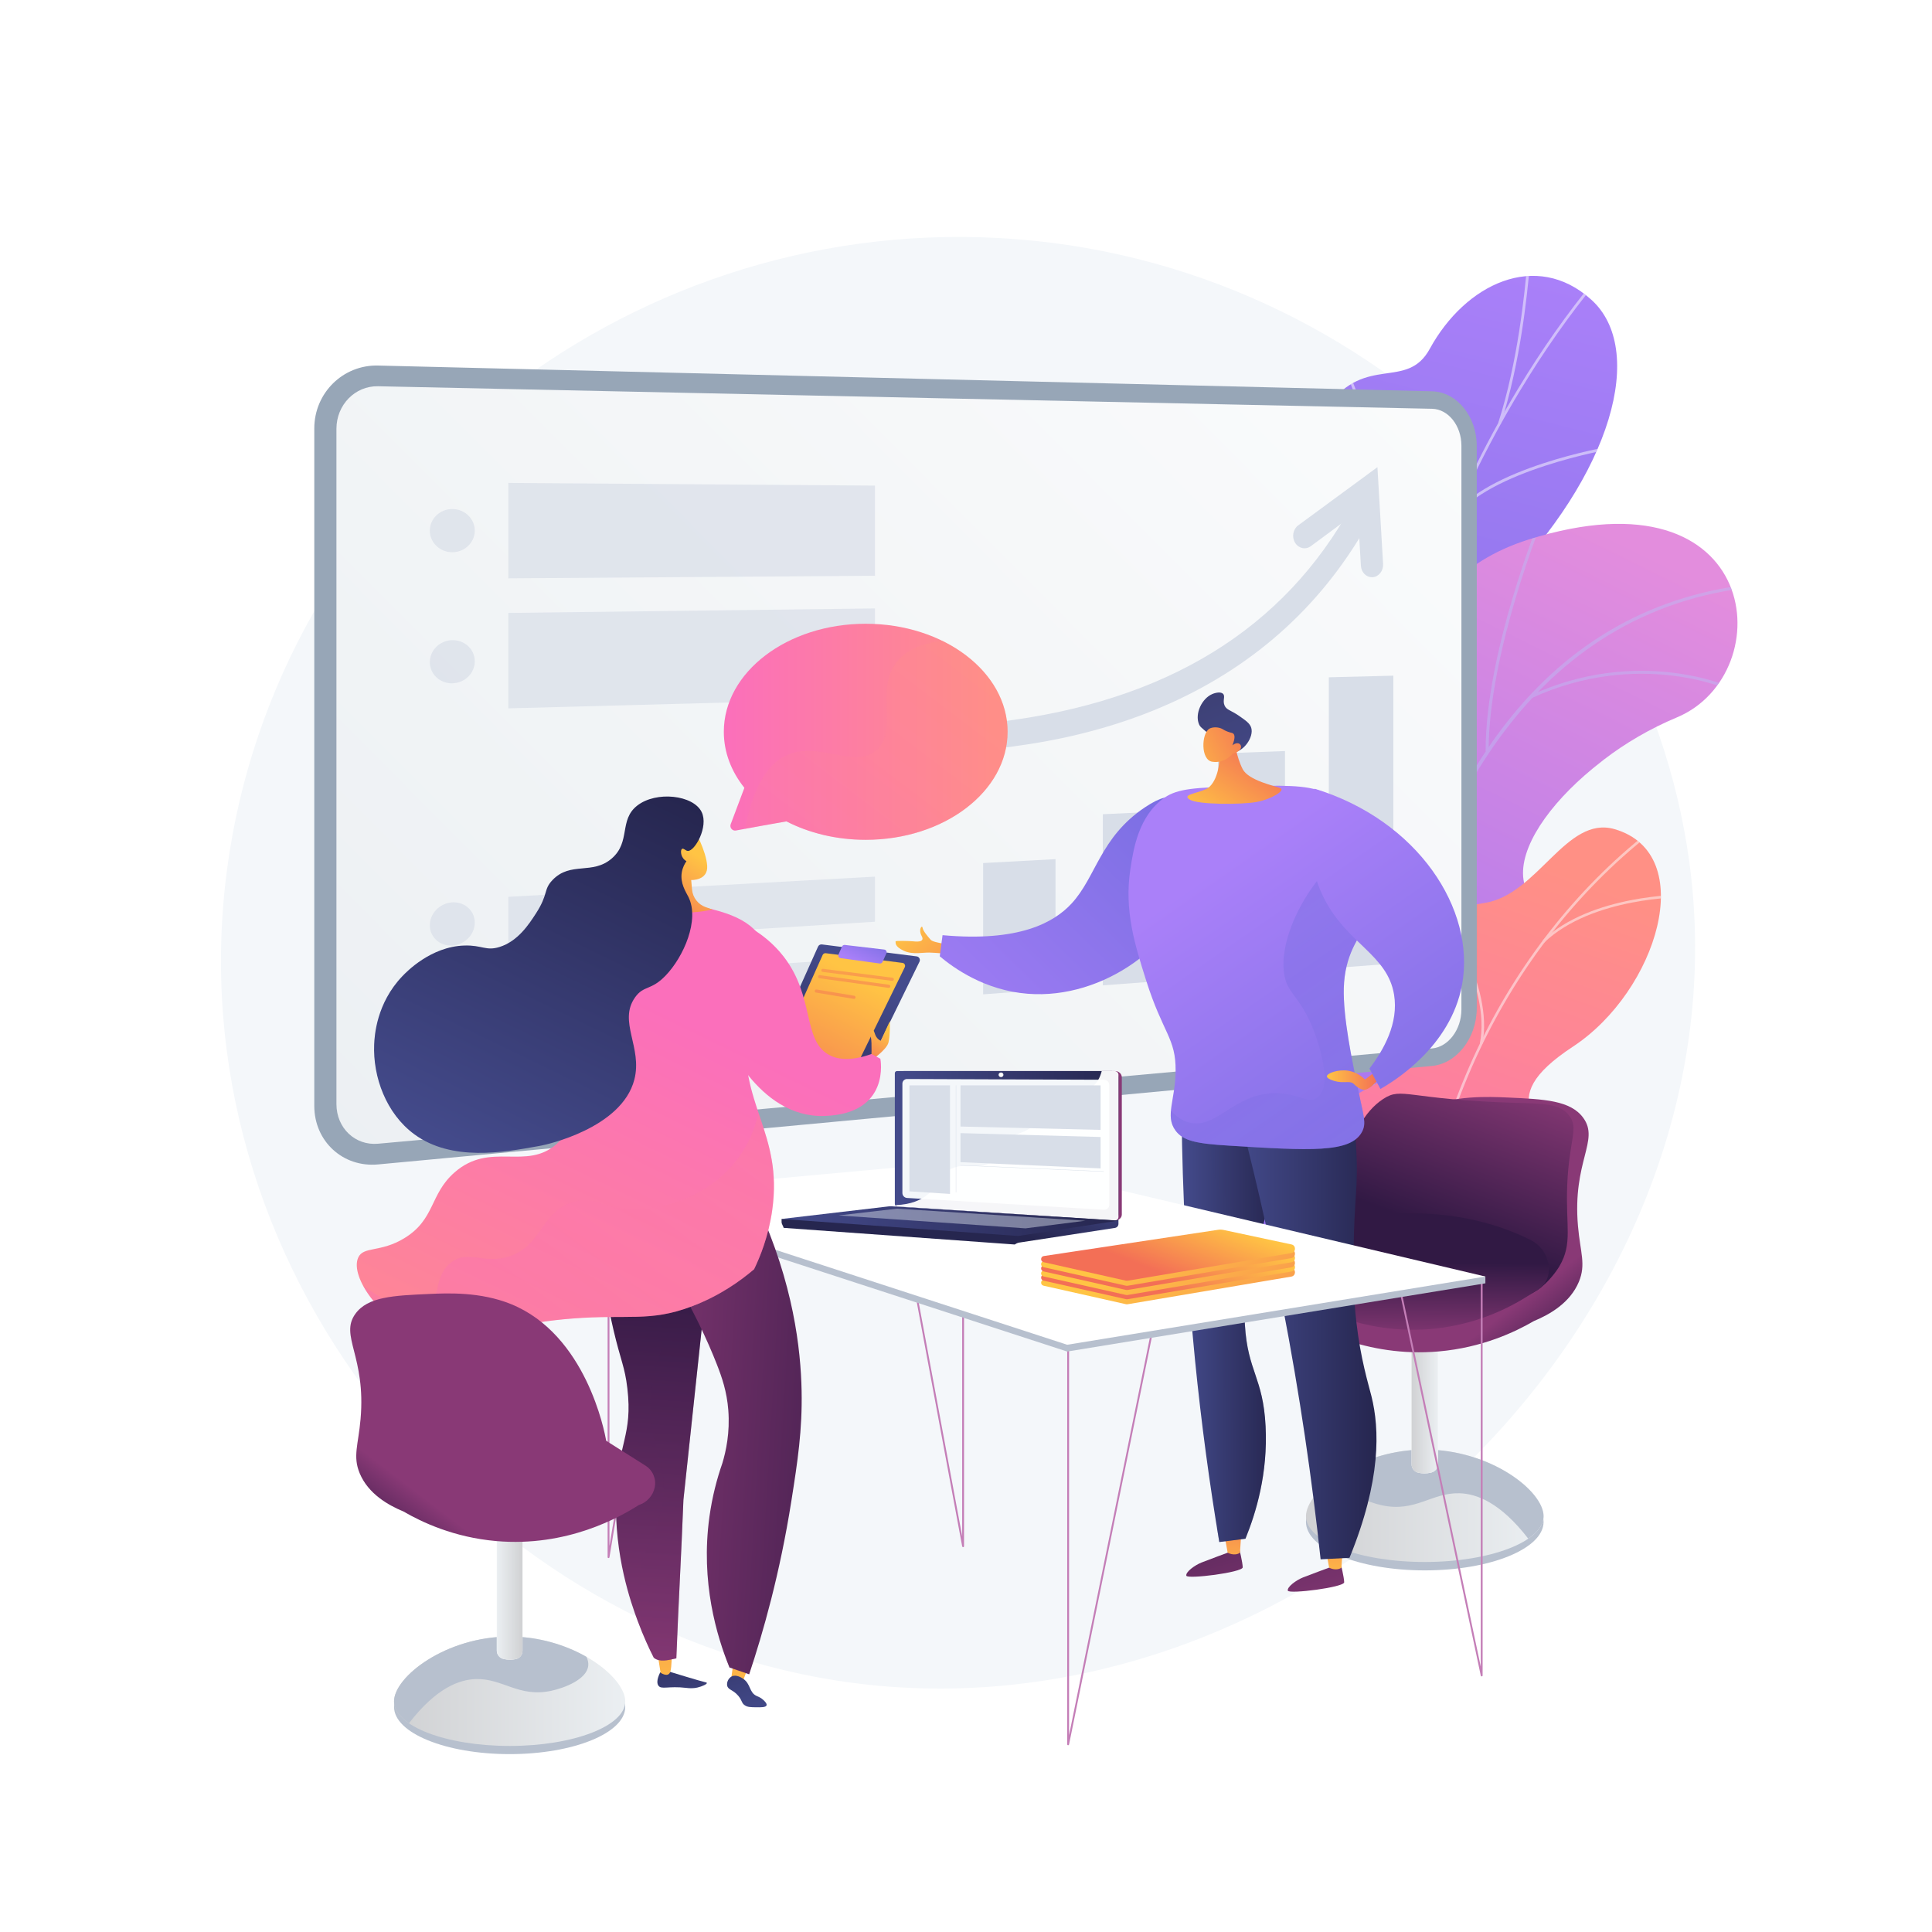 <?xml version="1.0" encoding="UTF-8"?>
<svg xmlns="http://www.w3.org/2000/svg" xmlns:xlink="http://www.w3.org/1999/xlink" version="1.1" x="0px" y="0px" viewBox="0 0 3710 3710" style="enable-background:new 0 0 3710 3710;" xml:space="preserve">
<g id="Background">
	<g>
		<g>
			<rect style="fill:#FFFFFF;" width="3710" height="3710"></rect>
		</g>
	</g>
</g>
<g id="Illustration">
	<g>
		<path style="fill:#F4F7FA;" d="M1883.773,455.639C1159.107,433.964,531.394,966.556,436.557,1665.383    c-103.69,764.073,467.008,1451.554,1169.227,1561.664c873.443,136.96,1720.633-655.364,1644.564-1514.918    C3193.038,1064.532,2620.41,477.671,1883.773,455.639z"></path>
		<g>
			<g>
				
					<linearGradient id="SVGID_1_" gradientUnits="userSpaceOnUse" x1="3783.237" y1="511.797" x2="4571.161" y2="2582.133" gradientTransform="matrix(-0.993 0.117 0.117 0.993 6594.275 -454.112)">
					<stop offset="0" style="stop-color:#AA80F9"></stop>
					<stop offset="0.996" style="stop-color:#6165D7"></stop>
				</linearGradient>
				<path style="fill:url(#SVGID_1_);" d="M2723.012,2086.137c48.121,67.878,29.106,148.206,6.916,204.007      c-7.49,1.433-11.461,4.321-18.696,7.567c-65.302,29.294-98.94,26.766-167.526,44.667c-14.762,3.853-61.277,0.931-80.212-1.579      l-35.23-5.291c0,0-92.198-169.705-9.084-236.681c83.115-66.976,14.485-240.151-11.401-336.734      c-70.237-262.056,221.63-291.084,158.289-635.049c-16.847-91.484-79.565-260.317-15.934-347.446      c72.493-99.265,151.705-29.717,195.347-109.583c68.212-124.827,204.287-190.266,310.36-94.433      c104.69,94.583,42.871,332.884-179.109,556.308c-141.094,178.326-135.568,222.87-102.458,327.706      c23.192,73.432,131.117,255.93,43.584,352.985C2730.325,1909.636,2668.001,2008.54,2723.012,2086.137z"></path>
				<g>
					<defs>
						<path id="SVGID_00000056421960237062483810000009385639809323190686_" d="M2696.796,2359.139l-261.739-18.101        c0,0-98.991-175.236-15.876-242.212c83.114-66.976,14.485-240.151-11.401-336.734        c-70.237-262.056,221.63-291.084,158.289-635.049c-16.847-91.484-79.565-260.317-15.934-347.446        c72.493-99.265,151.705-29.717,195.347-109.583c68.211-124.827,204.287-190.266,310.36-94.433        c104.689,94.583,42.871,332.884-179.109,556.308c-141.094,178.326-135.569,222.87-102.458,327.706        c23.192,73.432,131.117,255.93,43.584,352.985s-149.857,195.96-94.846,273.557        C2806.717,2204.211,2696.796,2359.139,2696.796,2359.139z"></path>
					</defs>
					<clipPath id="SVGID_00000122680649327308182180000008057338544034553772_">
						<use xlink:href="#SVGID_00000056421960237062483810000009385639809323190686_" style="overflow:visible;"></use>
					</clipPath>
					<g style="opacity:0.5;clip-path:url(#SVGID_00000122680649327308182180000008057338544034553772_);">
						<path style="fill:#FCFDFE;" d="M2580.421,2338.475l-5.191,0.306c-1.829-30.938-3.29-62.161-4.345-92.802        c-7.794-226.875,5.871-446.266,40.621-652.085c29.446-174.396,74.405-341.509,133.628-496.696        c47.627-124.801,104.697-242.603,169.625-350.132c45.645-75.591,94.669-145.365,145.718-207.378        c8.894-10.809,18.595-21.365,27.977-31.574c12.5-13.601,25.425-27.666,36.54-42.438l4.155,3.129        c-11.267,14.975-24.279,29.135-36.863,42.83c-9.336,10.158-18.988,20.662-27.792,31.361        c-50.888,61.819-99.768,131.384-145.282,206.762c-64.768,107.263-121.699,224.785-169.218,349.298        c-59.101,154.868-103.97,321.648-133.359,495.707c-34.692,205.471-48.334,424.513-40.55,651.037        C2577.135,2276.398,2578.594,2307.577,2580.421,2338.475z"></path>
						<path style="fill:#FCFDFE;" d="M2685.753,1290.813l-5.033-1.313c56.456-215.997-93.392-568.006-94.913-571.535l4.778-2.059        C2592.112,719.453,2742.66,1073.087,2685.753,1290.813z"></path>
						<path style="fill:#FCFDFE;" d="M2580.794,1908.887l-5.151-0.72c21.192-151.281,267.561-310.634,270.047-312.227l2.806,4.382        C2846.03,1601.901,2601.654,1759.97,2580.794,1908.887z"></path>
						<path style="fill:#FCFDFE;" d="M2576.19,1995.762l-5.198,0.199c-3.849-99.642-62.335-233.471-164.686-376.829        c-5.147-7.209-5.147-7.209-5.198-8.195l5.196-0.264l-2.598,0.132l2.35-1.091c0.287,0.519,2.23,3.241,4.484,6.395        C2513.474,1760.286,2572.304,1895.114,2576.19,1995.762z"></path>
						<path style="fill:#FCFDFE;" d="M2577.883,2281.968l-5.036-1.294c27.344-106.372,175.633-173.805,177.126-174.474l2.126,4.747        C2750.626,2111.606,2604.602,2178.032,2577.883,2281.968z"></path>
						<path style="fill:#FCFDFE;" d="M2572.762,2340.303c-34.995-81.358-94.494-155.329-181.897-226.138l3.276-4.043        c88.073,71.355,148.063,145.977,183.399,228.127L2572.762,2340.303z"></path>
						<path style="fill:#FCFDFE;" d="M2882.01,813.712l-4.95-1.594c38.082-118.342,50.657-251.496,54.789-295.251        c1-10.592,1.365-14.319,1.717-15.595l5.013,1.386c-0.256,0.978-0.828,7.033-1.551,14.699        C2932.882,561.252,2920.266,694.829,2882.01,813.712z"></path>
						<path style="fill:#FCFDFE;" d="M2791.631,996.968l-4.262-2.982c66.808-95.538,296.523-135.401,306.27-137.052l0.867,5.129        C3092.142,862.465,2857.192,903.215,2791.631,996.968z"></path>
					</g>
				</g>
			</g>
			<g>
				<defs>
					<path id="SVGID_00000121245197920120829280000006521575720850937750_" d="M2494.399,2548.127l269.881,32.337       c0,0,67.594-130.684,13.307-235.131c-110.763-213.105,85.893-294.07,163.126-340.154       c116.473-69.499,188.432-180.927,38.347-251.175c-150.085-70.247,36.491-290.886,240.968-376.345       c200.095-83.627,165.083-483.279-284.821-341.563c-268.681,84.632-261.545,356.031-290.923,493.931       s-240.608,124.292-189.702,303.152c43.483,152.779,147.004,272.786,45.791,362.112       C2399.159,2284.618,2376.196,2395.617,2494.399,2548.127z"></path>
				</defs>
				<clipPath id="SVGID_00000160187834600060904700000008636220750124088738_">
					<use xlink:href="#SVGID_00000121245197920120829280000006521575720850937750_" style="overflow:visible;"></use>
				</clipPath>
				
					<linearGradient id="SVGID_00000054968193486079288320000007906427547767369132_" gradientUnits="userSpaceOnUse" x1="1083.472" y1="1769.468" x2="547.527" y2="3292.682" gradientTransform="matrix(0.993 0.12 -0.12 0.993 2294.766 -836.314)">
					<stop offset="0.004" style="stop-color:#E38DDD"></stop>
					<stop offset="1" style="stop-color:#9571F6"></stop>
				</linearGradient>
				
					<path style="clip-path:url(#SVGID_00000160187834600060904700000008636220750124088738_);fill:url(#SVGID_00000054968193486079288320000007906427547767369132_);" d="      M2494.399,2548.127l269.881,32.337c0,0,67.594-130.684,13.307-235.131c-110.763-213.105,85.893-294.07,163.126-340.154      c116.473-69.499,176.395-170.148,56.935-254.409c-135.163-95.337,17.903-287.652,222.38-373.11      c200.095-83.627,165.083-483.279-284.821-341.563c-268.681,84.632-261.545,356.031-290.923,493.931      s-240.608,124.292-189.702,303.152c43.483,152.779,147.004,272.786,45.791,362.112      C2399.159,2284.618,2376.196,2395.617,2494.399,2548.127z"></path>
				<g style="opacity:0.5;clip-path:url(#SVGID_00000160187834600060904700000008636220750124088738_);">
					<path style="fill:#BEB8F2;" d="M2608.166,2586.868l5.729-0.344c-0.215-3.505-20.487-354.53,65.628-708.5       c79.332-326.102,267.822-721.505,715.261-753.315l-0.411-5.655c-199.179,14.159-364.482,100.294-491.321,256.009       c-101.322,124.39-178.415,293.202-229.138,501.747C2587.626,2231.593,2607.952,2583.355,2608.166,2586.868z"></path>
					<path style="fill:#BEB8F2;" d="M2852.894,1442.394l5.741-0.02c-0.605-188.711,103.506-444.196,104.557-446.755l-5.317-2.135       C2956.82,996.055,2852.286,1252.576,2852.894,1442.394z"></path>
					<path style="fill:#BEB8F2;" d="M2940.285,1340.929c206.286-95.071,378.525-16.956,380.239-16.156l2.451-5.125       c-1.74-0.815-176.301-80.093-385.116,16.142L2940.285,1340.929z"></path>
					<path style="fill:#BEB8F2;" d="M2635.986,2112.468c96.282-257.741,469.614-279.049,473.269-278.957l0.522-5.641       c-3.578-0.427-382.038,22.605-479.175,282.635L2635.986,2112.468z"></path>
					<path style="fill:#BEB8F2;" d="M2648.032,1999.808l5.721-0.479c-14.954-174.687-187.647-314.345-189.391-315.736l-3.606,4.41       C2462.482,1689.38,2633.292,1827.559,2648.032,1999.808z"></path>
					<path style="fill:#BEB8F2;" d="M2611.936,2531.218c20.896-102.304,180.208-166.205,181.814-166.84l-2.126-5.264       c-6.677,2.629-163.801,65.66-185.313,170.984L2611.936,2531.218z"></path>
					<path style="fill:#BEB8F2;" d="M2606.004,2448.156l5.733-0.275c-4.042-82.424-116.552-187.185-153.523-221.609       c-5.225-4.865-9.734-9.065-10.389-9.969l-4.716,3.231c0.905,1.289,3.895,4.089,11.169,10.864       C2490.832,2264.435,2602.074,2368.016,2606.004,2448.156z"></path>
				</g>
			</g>
			<g>
				
					<linearGradient id="SVGID_00000124877570653087756670000015776921951571944599_" gradientUnits="userSpaceOnUse" x1="6781.012" y1="1250.084" x2="7294.913" y2="2096.097" gradientTransform="matrix(-0.979 0.204 0.204 0.979 9362.402 -942.349)">
					<stop offset="0" style="stop-color:#FF9085"></stop>
					<stop offset="1" style="stop-color:#FB6FBB"></stop>
				</linearGradient>
				<path style="fill:url(#SVGID_00000124877570653087756670000015776921951571944599_);" d="M2817.949,2485.556      c-0.782,0.559-1.567,1.116-2.354,1.672c-46.57,32.865-103.269,60.555-172.718,78.046c-13.778,2.455-27.556,4.909-41.333,7.364      c-18.381-30.036-30.487-61.894,8.466-83.388c60.493-33.381,37.383-147.496,10.92-183.899      c-32.754-45.057-106.867-151.536-14.159-204.612c77.178-44.186,136.011-56.924,118.673-164.873      c-17.338-107.949,26.459-187.142,124.592-201.784c103.27-15.407,157.367-169.056,250.619-141.814      c162.486,47.468,81.797,311.145-80.202,417.6c-162,106.455-46.782,148.159-23.076,234.436      c32.364,117.785-134.304,127.27-166.713,183.331C2819.686,2446.622,2816.68,2466.608,2817.949,2485.556z"></path>
				<g>
					<defs>
						<path id="SVGID_00000062913962173350870380000006115964976834611093_" d="M2836.893,2550.225l-222.24,46.379        c-19.511-28.758-48.154-83.345-4.643-107.355c60.492-33.381,37.383-147.495,10.919-183.899        c-32.754-45.056-106.867-151.535-14.159-204.612c77.178-44.186,136.011-56.924,118.673-164.873        c-17.338-107.948,26.459-187.142,124.592-201.783c103.27-15.408,157.367-169.056,250.619-141.814        c162.486,47.467,81.797,311.144-80.202,417.599c-161.999,106.455-46.782,148.159-23.076,234.436        c32.364,117.786-134.304,127.27-166.713,183.33C2805.257,2471.581,2822.435,2520.895,2836.893,2550.225z"></path>
					</defs>
					<clipPath id="SVGID_00000103253551795206016350000006462404894955837073_">
						<use xlink:href="#SVGID_00000062913962173350870380000006115964976834611093_" style="overflow:visible;"></use>
					</clipPath>
					<g style="opacity:0.5;clip-path:url(#SVGID_00000103253551795206016350000006462404894955837073_);">
						<path style="fill:#FCFDFE;" d="M2724.955,2537.104l-4.92,0.057c-4.084-359.643,166.397-719.507,444.914-939.156l3.046,3.863        C2890.651,1820.593,2720.888,2178.955,2724.955,2537.104z"></path>
						<path style="fill:#FCFDFE;" d="M2739.524,2340.835l-4.812,1.027c-29.484-138.239-170.811-220.753-172.235-221.57l2.449-4.267        C2566.369,2116.851,2709.575,2200.417,2739.524,2340.835z"></path>
						<path style="fill:#FCFDFE;" d="M2726.007,2470.925l-4.722-1.381c40.239-137.537,291.163-209.306,293.693-210.015l1.327,4.737        C3013.803,2264.967,2765.481,2336.003,2726.007,2470.925z"></path>
						<path style="fill:#FCFDFE;" d="M2846.536,2004.941l-4.824-0.971c22.491-111.434-77.556-254.186-78.569-255.615l4.011-2.847        C2768.18,1746.954,2869.443,1891.449,2846.536,2004.941z"></path>
						<path style="fill:#FCFDFE;" d="M2965.385,1809.874l-3.396-3.562c93.781-89.355,268.761-88.362,270.521-88.339l-0.057,4.92        C3230.716,1722.868,3057.703,1721.91,2965.385,1809.874z"></path>
					</g>
				</g>
			</g>
		</g>
		<g>
			<path style="fill:#97A6B7;" d="M726.004,2236.033c-67.254,6.284-122.483-44.109-122.483-112.392V822.791     c0-68.283,55.229-122.487,122.483-120.844l2023.962,49.451c47.51,1.161,85.86,48.211,85.86,104.892V1936.1     c0,56.681-38.35,106.378-85.86,110.817L726.004,2236.033z"></path>
			
				<linearGradient id="SVGID_00000147203963412094896910000003431017725539897000_" gradientUnits="userSpaceOnUse" x1="616.771" y1="2484.197" x2="3181.632" y2="-66.005">
				<stop offset="0.004" style="stop-color:#EBEFF2"></stop>
				<stop offset="1" style="stop-color:#FFFFFF"></stop>
			</linearGradient>
			<path style="fill:url(#SVGID_00000147203963412094896910000003431017725539897000_);" d="M2749.966,784.985L726.004,741.719     c-44.039-0.941-79.959,35.637-79.959,81.71v1296.64c0,46.073,35.92,80.173,79.959,76.193l2023.962-182.931     c31.212-2.821,56.385-36.282,56.385-74.754V855.848C2806.352,817.376,2781.179,785.652,2749.966,784.985z"></path>
			<g>
				<polygon style="fill:#D8DEE8;" points="2026.904,1898.995 1887.913,1909.425 1887.913,1657.3 2026.904,1649.826     "></polygon>
				<polygon style="fill:#D8DEE8;" points="2251.451,1882.144 2117.768,1892.176 2117.768,1563.533 2251.451,1557.281     "></polygon>
				<polygon style="fill:#D8DEE8;" points="2467.552,1865.927 2338.878,1875.583 2338.878,1447.039 2467.552,1442.219     "></polygon>
				<polygon style="fill:#D8DEE8;" points="2675.672,1850.309 2551.732,1859.61 2551.732,1300.594 2675.672,1297.485     "></polygon>
				<path style="fill:#D8DEE8;" d="M1887.902,1442.419c-3.151,0.112-6.354-0.417-9.442-1.663      c-12.403-5.01-18.228-19.711-12.99-32.816c5.987-14.974,20.45-17.328,28.205-18.588c5.863-0.953,13.819-1.914,23.873-3.126      c324.087-39.099,548.582-179.79,678.166-415.595c6.161-11.212,19.354-14.706,29.452-7.835      c10.081,6.869,13.279,21.495,7.155,32.687c-87.086,159.192-215.746,278.706-385.107,355.014      c-139.132,62.69-269.131,78.936-325.534,85.982c-9.383,1.171-19.054,2.382-23.547,3.216      C1894.955,1441.347,1891.462,1442.292,1887.902,1442.419z M1910.123,1426.502c0,0-0.001,0.004-0.003,0.007      C1910.122,1426.505,1910.122,1426.505,1910.123,1426.502z M1910.147,1426.445c-0.003,0.007-0.005,0.011-0.007,0.014      C1910.142,1426.455,1910.143,1426.452,1910.147,1426.445z M1910.169,1426.387c0,0-0.005,0.014-0.008,0.021      C1910.164,1426.401,1910.167,1426.394,1910.169,1426.387z M1910.193,1426.33c-0.004,0.01-0.007,0.018-0.01,0.028      C1910.186,1426.348,1910.189,1426.341,1910.193,1426.33z M1910.216,1426.272c-0.003,0.011-0.008,0.022-0.012,0.032      C1910.208,1426.294,1910.213,1426.283,1910.216,1426.272z M1910.241,1426.212c-0.005,0.014-0.01,0.025-0.015,0.04      C1910.231,1426.237,1910.236,1426.226,1910.241,1426.212z M1910.27,1426.14c-0.007,0.018-0.015,0.036-0.022,0.054      C1910.255,1426.176,1910.262,1426.158,1910.27,1426.14z"></path>
				<path style="fill:#D8DEE8;" d="M2634.645,1108.466c-11.168,0.089-20.582-9.502-21.319-22.089l-6.098-104.182l-89.971,66.562      c-10.013,7.394-23.591,4.484-30.319-6.538c-6.736-11.043-4.037-26.002,6.02-33.39l152.119-111.756l10.846,185.973      c0.761,13.061-8.125,24.414-19.873,25.359C2635.579,1108.442,2635.109,1108.463,2634.645,1108.466z"></path>
			</g>
			<g>
				<path style="opacity:0.68;fill:#D8DEE8;" d="M911.687,1018.987c0,22.813-19.221,41.367-43.01,41.442      c-23.878,0.075-43.299-18.482-43.299-41.449c0-22.967,19.421-41.521,43.299-41.442      C892.466,977.617,911.687,996.174,911.687,1018.987z"></path>
				<polygon style="opacity:0.68;fill:#D8DEE8;" points="1680.168,1105.597 976.159,1110.597 976.159,927.387 1680.168,932.492           "></polygon>
				<path style="opacity:0.68;fill:#D8DEE8;" d="M911.687,1269.893c0,22.813-19.221,41.743-43.01,42.283      c-23.878,0.542-43.299-17.635-43.299-40.602c0-22.967,19.421-41.901,43.299-42.289      C892.466,1228.899,911.687,1247.08,911.687,1269.893z"></path>
				<polygon style="opacity:0.68;fill:#D8DEE8;" points="1680.168,1341.473 976.159,1360.242 976.159,1177.032 1680.168,1168.368           "></polygon>
				<path style="opacity:0.68;fill:#D8DEE8;" d="M911.687,1771.704c0,22.813-19.221,42.495-43.01,43.966      c-23.878,1.476-43.299-15.942-43.299-38.908c0-22.967,19.421-42.66,43.299-43.983      C892.466,1731.462,911.687,1748.891,911.687,1771.704z"></path>
				<polygon style="opacity:0.68;fill:#D8DEE8;" points="1680.168,1769.949 976.159,1813.729 976.159,1722.124 1680.168,1683.397           "></polygon>
				<path style="opacity:0.68;fill:#D8DEE8;" d="M911.687,1936.65c0,22.813-19.221,42.742-43.01,44.519      c-23.878,1.783-43.299-15.385-43.299-38.352c0-22.967,19.421-42.91,43.299-44.539      C892.466,1896.655,911.687,1913.837,911.687,1936.65z"></path>
				<polygon style="opacity:0.68;fill:#D8DEE8;" points="1680.168,1925.015 976.159,1977.845 976.159,1886.241 1680.168,1838.462           "></polygon>
			</g>
		</g>
		<g>
			<g>
				<ellipse style="fill:#B7C0CE;" cx="2735.983" cy="2922.496" rx="228.126" ry="93.104"></ellipse>
				
					<linearGradient id="SVGID_00000153707400893487472760000014478173720474130065_" gradientUnits="userSpaceOnUse" x1="2507.857" y1="2891.542" x2="2964.109" y2="2891.542">
					<stop offset="0" style="stop-color:#D0D1D3"></stop>
					<stop offset="0.996" style="stop-color:#EBEFF2"></stop>
				</linearGradient>
				<path style="fill:url(#SVGID_00000153707400893487472760000014478173720474130065_);" d="M2964.109,2911.577      c0,48.539-102.135,87.888-228.125,87.888c-125.991,0-228.127-39.35-228.127-87.888c0-48.538,102.135-127.959,228.127-127.959      C2861.973,2783.618,2964.109,2863.04,2964.109,2911.577z"></path>
				<path style="fill:#B7C0CE;" d="M2964.109,2911.577c0-48.539-102.135-127.959-228.125-127.959      c-58.173,0-111.231,16.948-151.528,39.955c-2.82,5.909-4.135,11.784-3.6,17.363c2.616,27.309,47.157,44.099,72.724,49.636      c64.383,13.946,95.823-24.555,148.909-23.087c32.82,0.907,78.3,17.395,132.244,87.221      C2953.405,2941.963,2964.109,2927.256,2964.109,2911.577z"></path>
				<path style="fill:#FFFFFF;" d="M2748.478,2827.705c-9.115,2.269-17.619,2.179-25.62,0.146      c-7.257-1.843-12.239-8.557-12.239-16.046l0.001-257.232h50.727v256.928C2761.347,2819.221,2755.967,2825.842,2748.478,2827.705      z"></path>
				
					<linearGradient id="SVGID_00000178927338656654009640000001681003982577206668_" gradientUnits="userSpaceOnUse" x1="2710.619" y1="2691.983" x2="2761.347" y2="2691.983">
					<stop offset="0" style="stop-color:#D0D1D3"></stop>
					<stop offset="0.996" style="stop-color:#EBEFF2"></stop>
				</linearGradient>
				<path style="fill:url(#SVGID_00000178927338656654009640000001681003982577206668_);" d="M2748.478,2827.705      c-9.115,2.269-17.619,2.179-25.62,0.146c-7.257-1.843-12.239-8.557-12.239-16.046l0.001-257.232h50.727v256.928      C2761.347,2819.221,2755.967,2825.842,2748.478,2827.705z"></path>
				<g>
					
						<linearGradient id="SVGID_00000104675834904745902860000017968081562152307882_" gradientUnits="userSpaceOnUse" x1="2987.803" y1="2638.041" x2="2894.799" y2="2516.854">
						<stop offset="0" style="stop-color:#311944"></stop>
						<stop offset="1" style="stop-color:#893976"></stop>
					</linearGradient>
					<path style="fill:url(#SVGID_00000104675834904745902860000017968081562152307882_);" d="M2467.948,2446.315l77.494-48.989       c3.224-18.3,39.752-209.742,188.051-269.858c60.307-24.447,125.208-21.547,160.824-19.955       c71.1,3.176,121.816,5.44,146.208,39.356c31.323,43.549-21.211,83.043-10.333,207.614       c4.436,50.799,15.717,73.362,1.666,107.015c-16.832,40.313-55.865,62.658-86.215,75.236       c-36.279,21.067-99.446,51.088-182.876,58.399c-140.532,12.316-245.447-47.968-281.526-71.032       c-16.043-5.059-28.097-18.4-31.509-34.872C2446.274,2472.528,2453.531,2455.429,2467.948,2446.315z"></path>
					
						<linearGradient id="SVGID_00000034054228683986437060000010802712730229498263_" gradientUnits="userSpaceOnUse" x1="2775.776" y1="2367.335" x2="2895.279" y2="2050.559">
						<stop offset="0" style="stop-color:#311944"></stop>
						<stop offset="1" style="stop-color:#893976"></stop>
					</linearGradient>
					<path style="fill:url(#SVGID_00000034054228683986437060000010802712730229498263_);" d="M2909.942,2117.747       c52.587,1.557,85.265,0.946,103.338,24.426c18.972,24.646-0.202,45.651-3.756,133.4       c-3.241,79.996,10.864,111.628-14.987,155.961c0,0-13.137,22.527-33.877,39.449c-73.285,59.798-262.363,59.074-341.943-65.769       c-63.489-99.599-37.017-246.406,37.578-294.984C2692.842,2086.432,2701.23,2111.566,2909.942,2117.747z"></path>
					
						<linearGradient id="SVGID_00000128466908739751188470000002093698999739171204_" gradientUnits="userSpaceOnUse" x1="2708.943" y1="2423.84" x2="2707.12" y2="2578.864">
						<stop offset="0" style="stop-color:#311944"></stop>
						<stop offset="1" style="stop-color:#893976"></stop>
					</linearGradient>
					<path style="fill:url(#SVGID_00000128466908739751188470000002093698999739171204_);" d="M2462.312,2402.322l77.494-48.989       c0,0,207.57-68.243,399.625,27.976c21.504,10.777,34.887,33.025,34.887,57.08c0,18.456-11.085,35.107-28.115,42.229       c-33.503,22.873-98.912,60.639-189.074,70.524c-143.344,15.713-249.997-49.927-281.525-71.035       c-16.043-5.057-28.097-18.397-31.508-34.87C2440.637,2428.534,2447.894,2411.434,2462.312,2402.322z"></path>
				</g>
			</g>
			<g>
				
					<linearGradient id="SVGID_00000087401765195958262510000014835597181975842473_" gradientUnits="userSpaceOnUse" x1="2242.96" y1="2689.598" x2="2381.592" y2="3189.878">
					<stop offset="0" style="stop-color:#311944"></stop>
					<stop offset="1" style="stop-color:#893976"></stop>
				</linearGradient>
				<path style="fill:url(#SVGID_00000087401765195958262510000014835597181975842473_);" d="M2379.567,2973.197      c0,0,6.611,26.795,6.821,36.503c0.211,9.708-106.622,23.24-108.285,16.088c-1.663-7.152,16.222-20.169,29.133-25.292      c12.912-5.124,50.786-19.071,50.786-19.071L2379.567,2973.197z"></path>
				
					<linearGradient id="SVGID_00000061438092823393594950000005869803960667826832_" gradientUnits="userSpaceOnUse" x1="2366.343" y1="3043.3" x2="2368.352" y2="2874.531">
					<stop offset="0" style="stop-color:#FFC444"></stop>
					<stop offset="0.996" style="stop-color:#F36F56"></stop>
				</linearGradient>
				<path style="fill:url(#SVGID_00000061438092823393594950000005869803960667826832_);" d="M2351.371,2948.215l6.125,33.486      c0,0,13.116,7.233,23.581,0l2.547-37.187L2351.371,2948.215z"></path>
				
					<linearGradient id="SVGID_00000003066234484420145400000004653204398636967358_" gradientUnits="userSpaceOnUse" x1="2416.524" y1="2641.499" x2="2555.157" y2="3141.784">
					<stop offset="0" style="stop-color:#311944"></stop>
					<stop offset="1" style="stop-color:#893976"></stop>
				</linearGradient>
				<path style="fill:url(#SVGID_00000003066234484420145400000004653204398636967358_);" d="M2574.408,3001.88      c0,0,6.612,26.794,6.822,36.503c0.211,9.708-106.624,23.24-108.286,16.088c-1.663-7.152,16.222-20.169,29.133-25.293      c12.911-5.123,50.786-19.07,50.786-19.07L2574.408,3001.88z"></path>
				
					<linearGradient id="SVGID_00000030449106461703620620000014201721414043286207_" gradientUnits="userSpaceOnUse" x1="2561.498" y1="3045.625" x2="2563.507" y2="2876.852">
					<stop offset="0" style="stop-color:#FFC444"></stop>
					<stop offset="0.996" style="stop-color:#F36F56"></stop>
				</linearGradient>
				<path style="fill:url(#SVGID_00000030449106461703620620000014201721414043286207_);" d="M2546.212,2976.898l6.126,33.486      c0,0,13.115,7.234,23.581,0l2.546-37.187L2546.212,2976.898z"></path>
				
					<linearGradient id="SVGID_00000109723575728135489880000011998860495286277794_" gradientUnits="userSpaceOnUse" x1="2269.06" y1="2500.516" x2="2448.752" y2="2500.516">
					<stop offset="0" style="stop-color:#444B8C"></stop>
					<stop offset="0.996" style="stop-color:#26264F"></stop>
				</linearGradient>
				<path style="fill:url(#SVGID_00000109723575728135489880000011998860495286277794_);" d="M2300.203,2065.305      c-10.38,26.121-20.762,52.243-31.143,78.363c1.523,144.2,9.064,300.529,25.609,467.034      c12.309,123.879,28.359,240.878,46.723,350.438c16.743-2.116,33.486-4.238,50.23-6.354      c20.436-50.176,43.267-125.542,38.679-215.949c-4.784-94.303-34.309-104.509-39.719-194.735      c-7.01-116.943,39.453-152.017,54.282-294.547c5.671-54.508,6.766-125.196-8.037-209.664      C2391.286,2048.361,2345.745,2056.836,2300.203,2065.305z"></path>
				
					<linearGradient id="SVGID_00000111183356481661328750000007217916768072886956_" gradientUnits="userSpaceOnUse" x1="2269.061" y1="2500.516" x2="2448.752" y2="2500.516">
					<stop offset="0" style="stop-color:#444B8C"></stop>
					<stop offset="0.996" style="stop-color:#26264F"></stop>
				</linearGradient>
				<path style="opacity:0.3;fill:url(#SVGID_00000111183356481661328750000007217916768072886956_);" d="M2436.828,2039.891      c-24.595,4.573-49.19,9.148-73.786,13.727c-38.421,81.272-44.406,163.139-33.705,198.28      c15.139,49.721,45.759,63.583,48.22,114.524c2.434,50.404-26.142,65.815-40.185,126.579      c-9.719,42.07-3.264,79.518,10.048,152.697c26.811,147.406,66.335,189.974,40.183,241.103      c-7.432,14.527-21.499,32.247-50.64,47.25c1.468,9.053,2.927,18.137,4.429,27.089c16.743-2.113,33.486-4.238,50.23-6.351      c20.436-50.182,43.267-125.543,38.679-215.951c-4.784-94.304-34.309-104.511-39.719-194.736      c-7.01-116.943,39.453-152.014,54.282-294.545C2450.536,2195.049,2451.631,2124.36,2436.828,2039.891z"></path>
				
					<linearGradient id="SVGID_00000061438745095197252010000013518685779631169717_" gradientUnits="userSpaceOnUse" x1="2370.51" y1="2526.187" x2="2643.28" y2="2526.187">
					<stop offset="0" style="stop-color:#444B8C"></stop>
					<stop offset="0.996" style="stop-color:#26264F"></stop>
				</linearGradient>
				<path style="fill:url(#SVGID_00000061438745095197252010000013518685779631169717_);" d="M2370.51,2105.2      c33.433,125.007,64.864,259.145,92.438,401.864c33.293,172.322,56.761,335.414,73.019,487.281      c18.487-0.953,36.974-1.913,55.461-2.867c61.161-149.612,57.791-247.454,42.224-310.084      c-5.998-24.134-20.809-71.213-29.056-142.685c-5.748-49.822-5.608-88.1-5.289-134.126c0.697-100.914,9.539-123.64,4.918-200.417      c-4.334-72.054-6.957-108.478-29.195-128.08C2516.44,2024.446,2380.791,2099.39,2370.51,2105.2z"></path>
				
					<linearGradient id="SVGID_00000054240504226125199660000003283821902932348061_" gradientUnits="userSpaceOnUse" x1="1733.927" y1="1770.859" x2="1902.701" y2="1942.648">
					<stop offset="0" style="stop-color:#FFC444"></stop>
					<stop offset="0.996" style="stop-color:#F36F56"></stop>
				</linearGradient>
				<path style="fill:url(#SVGID_00000054240504226125199660000003283821902932348061_);" d="M1833.767,1814.786      c0,0-40.615-3.482-46.491-10.066c-5.876-6.584-14.801-17.13-15.682-23.166c-0.88-6.037-8.727,2.981-1.614,16.072      c7.114,13.092-13.069,10.319-16.218,10.002c-7.242-0.727-34.868-1.537-34.072,0.173c0.798,1.712-3.28,9.269,16.34,18.159      c17.175,7.782,37.622,2.717,48.787,3.252c11.165,0.535,11.165,0.535,11.165,0.535l29.612,2.258L1833.767,1814.786z"></path>
				
					<linearGradient id="SVGID_00000009550745203047251890000005784959456308983456_" gradientUnits="userSpaceOnUse" x1="2542.265" y1="1265.352" x2="1734.569" y2="2091.13">
					<stop offset="0.004" style="stop-color:#6165D7"></stop>
					<stop offset="1" style="stop-color:#AA80F9"></stop>
				</linearGradient>
				<path style="fill:url(#SVGID_00000009550745203047251890000005784959456308983456_);" d="M1809.959,1795.81      c-1.789,13.539-3.577,27.077-5.366,40.615c26.9,22.439,86.374,65.451,169.116,71.901      c145.867,11.379,290.522-96.576,317.453-217.998c13.336-60.135,2.442-144.505-34.93-158.072      c-10.374-3.768-25.958-3.232-58.088,18.353c-85.745,57.598-93.038,133.243-140.407,184.412      C2023.646,1771.847,1956.616,1809.154,1809.959,1795.81z"></path>
				
					<linearGradient id="SVGID_00000096031816224928358230000016365850013623031988_" gradientUnits="userSpaceOnUse" x1="2918.8" y1="2558.512" x2="2310.016" y2="1684.515">
					<stop offset="0.004" style="stop-color:#6165D7"></stop>
					<stop offset="1" style="stop-color:#AA80F9"></stop>
				</linearGradient>
				<path style="fill:url(#SVGID_00000096031816224928358230000016365850013623031988_);" d="M2257.005,2170.527      c-20.022-27.907-0.092-57.968,0.509-113.93c0.68-63.426-24.416-71.966-56.767-174.394      c-21.514-68.122-42.167-133.519-30.137-212.972c5.765-38.079,15.543-102.663,65.554-137.487      c25.809-17.971,62.902-19.353,136.036-21.378c90.438-2.508,135.656-3.762,170.655,11.231      c5.123,2.196,111.742,49.58,126.033,139.6c14.546,91.62-84.865,112.057-88.404,236.075      c-1.589,55.673,15.929,139.7,27.29,194.201c10.909,52.33,16.585,65.498,7.435,82.339      c-22.053,40.592-99.914,35.764-255.637,26.117C2298.49,2196.143,2271.946,2191.353,2257.005,2170.527z"></path>
				
					<linearGradient id="SVGID_00000159452346040053380710000015972530070637917871_" gradientUnits="userSpaceOnUse" x1="2918.74" y1="2558.553" x2="2309.954" y2="1684.553">
					<stop offset="0" style="stop-color:#AA80F9"></stop>
					<stop offset="0.996" style="stop-color:#6165D7"></stop>
				</linearGradient>
				<path style="opacity:0.3;fill:url(#SVGID_00000159452346040053380710000015972530070637917871_);" d="M2469.98,1886.223      c8.43,23.441,33.278,39.462,54.247,96.442c4.527,12.303,36.771,99.909,6.029,124.573c-17.758,14.243-36.549-8.542-82.376-8.042      c-79.412,0.865-111.714,70.253-164.754,56.262c-9.202-2.432-21.557-8.189-34.589-22.651c-1.237,14.072,0.133,26.098,8.469,37.72      c14.941,20.825,41.485,25.616,102.568,29.402c155.723,9.647,233.584,14.475,255.637-26.117      c9.15-16.841,3.474-30.009-7.435-82.339c-11.36-54.5-28.878-138.528-27.29-194.201c3.539-124.018,102.95-144.456,88.404-236.075      c-3.888-24.493-14.713-45.713-28.367-63.843C2517.284,1659.1,2443.483,1812.563,2469.98,1886.223z"></path>
				
					<linearGradient id="SVGID_00000163069497653955772590000017436334316359956882_" gradientUnits="userSpaceOnUse" x1="2548.024" y1="2073.752" x2="2646.221" y2="2073.752">
					<stop offset="0" style="stop-color:#FFC444"></stop>
					<stop offset="0.996" style="stop-color:#F36F56"></stop>
				</linearGradient>
				<path style="fill:url(#SVGID_00000163069497653955772590000017436334316359956882_);" d="M2645.385,2054.684l-24.179,18.313      c-4.999-4.917-16.446-14.728-33.278-17.042c-18.963-2.602-39.883,4.986-39.904,10.973c-0.017,4.797,13.393,8.558,15.466,9.141      c16.74,4.697,28.404-1.253,35.501,4.756c2.51,2.125,5.752,6.192,12.733,9.641c1.833,0.907,3.741,1.683,4.738,1.983      c11.189,3.35,28.291-17.034,29.76-18.812L2645.385,2054.684z"></path>
				
					<linearGradient id="SVGID_00000158005276782738779110000005445065105884704687_" gradientUnits="userSpaceOnUse" x1="3089.526" y1="2439.592" x2="2480.74" y2="1565.591">
					<stop offset="0.004" style="stop-color:#6165D7"></stop>
					<stop offset="1" style="stop-color:#AA80F9"></stop>
				</linearGradient>
				<path style="fill:url(#SVGID_00000158005276782738779110000005445065105884704687_);" d="M2543.315,1726.492      c-21.972-42.675-40.161-109.249-19.089-211.972c197.911,60.223,310.118,231.597,283.297,376.724      c-22.109,119.64-132.119,185.866-156.717,199.916c-7.032-13.061-14.065-26.117-21.097-39.178      c26.978-35.359,56.448-86.806,47.267-142.083C2664.251,1833.265,2587.8,1812.887,2543.315,1726.492z"></path>
				
					<linearGradient id="SVGID_00000043435966669194298780000000508998998747271066_" gradientUnits="userSpaceOnUse" x1="-123.666" y1="1651.679" x2="-123.666" y2="1477.632" gradientTransform="matrix(0.827 0.562 -0.562 0.827 3357.954 289.036)">
					<stop offset="0" style="stop-color:#FFC444"></stop>
					<stop offset="0.996" style="stop-color:#F36F56"></stop>
				</linearGradient>
				<path style="fill:url(#SVGID_00000043435966669194298780000000508998998747271066_);" d="M2369.637,1419.16      c0,0,4.205,33.44,16.637,57.738c11.235,21.96,61.897,32.272,72.34,36.537c10.445,4.266-17.211,21.398-45.944,26.631      c-28.731,5.233-111.977,5.285-127.768-4.501c-15.791-9.785,11.168-11.114,31.235-20.362c20.066-9.245,28.78-50.637,23.66-68.696      C2334.679,1428.447,2369.637,1419.16,2369.637,1419.16z"></path>
				
					<linearGradient id="SVGID_00000105386839499859669040000018260492907626565557_" gradientUnits="userSpaceOnUse" x1="2405.774" y1="1529.158" x2="2332.979" y2="1344.272">
					<stop offset="0" style="stop-color:#444B8C"></stop>
					<stop offset="0.996" style="stop-color:#3E4177"></stop>
				</linearGradient>
				<path style="fill:url(#SVGID_00000105386839499859669040000018260492907626565557_);" d="M2322.85,1410.663      c-16.213-13.562-18.449-15.119-20.495-20.092c-8.21-19.96,5.431-49.289,25.719-57.866c1.055-0.445,14.673-6.04,20.494-0.403      c4.944,4.785-1.152,12.432,2.813,22.102c3.713,9.053,11.823,9.104,27.727,20.092c13.101,9.049,21.243,14.675,23.709,23.308      c5.085,17.8-14.713,45.772-34.157,46.612C2361.667,1444.72,2359.486,1441.311,2322.85,1410.663z"></path>
				<g>
					
						<linearGradient id="SVGID_00000087384475514898772580000002874415881646964129_" gradientUnits="userSpaceOnUse" x1="-246.693" y1="1601.52" x2="-165.319" y2="1443.294" gradientTransform="matrix(0.827 0.562 -0.562 0.827 3357.954 289.036)">
						<stop offset="0" style="stop-color:#FFC444"></stop>
						<stop offset="0.996" style="stop-color:#F36F56"></stop>
					</linearGradient>
					<path style="fill:url(#SVGID_00000087384475514898772580000002874415881646964129_);" d="M2366.987,1447.364       c0,0-14.526,19.37-39.342,15.339c-22.219-3.607-20.667-54.064-5.361-63.332c5.106-3.09,14.79-3.645,22.34-0.725       c4.46,1.726,5.826,3.78,13.168,6.458c6.771,2.468,8.809,1.888,10.733,3.855c2.41,2.458,3.81,8.053-1.98,22.292       c4.682-3.91,9.962-5.073,13.424-3.013c0.552,0.33,1.989,1.523,2.699,3.188       C2385.242,1437.457,2379.308,1444.267,2366.987,1447.364z"></path>
				</g>
			</g>
			<g>
				<path style="fill:#C47EB7;" d="M1849.433,2970.97c-0.846,0-1.582-0.601-1.737-1.446l-130.443-701.305      c-0.18-0.961,0.453-1.884,1.413-2.062c0.964-0.186,1.886,0.454,2.062,1.415l126.938,682.45v-728.508      c0-0.977,0.791-1.768,1.768-1.768s1.768,0.792,1.768,1.768v747.687c0,0.914-0.698,1.677-1.606,1.76      C1849.54,2970.968,1849.485,2970.97,1849.433,2970.97z"></path>
				<path style="fill:#C47EB7;" d="M1168.562,2991.951c-0.048,0-0.097-0.002-0.145-0.006c-0.919-0.075-1.623-0.842-1.623-1.762      v-686.715c0-0.977,0.791-1.769,1.768-1.769c0.978,0,1.768,0.792,1.768,1.769v665.267l110.915-668.042      c0.159-0.965,1.057-1.613,2.034-1.455c0.964,0.16,1.613,1.071,1.454,2.034l-114.427,689.201      C1170.164,2991.331,1169.418,2991.951,1168.562,2991.951z"></path>
				<path style="fill:#C47EB7;" d="M2845.27,3219.204c-0.829,0-1.558-0.579-1.731-1.403l-159.64-756.055      c-0.2-0.956,0.411-1.894,1.365-2.096c0.932-0.198,1.893,0.406,2.096,1.365l156.141,739.485v-739.932      c0-0.977,0.791-1.768,1.769-1.768c0.977,0,1.768,0.792,1.768,1.768v756.867c0,0.906-0.684,1.665-1.585,1.759      C2845.391,3219.2,2845.329,3219.204,2845.27,3219.204z"></path>
				<path style="fill:#C47EB7;" d="M2051.135,3351.396c-0.059,0-0.117-0.003-0.176-0.009c-0.905-0.092-1.592-0.851-1.592-1.76      v-759.835c0-0.977,0.791-1.768,1.769-1.768s1.768,0.792,1.768,1.768v742.259l171.511-843.705      c0.197-0.958,1.143-1.573,2.086-1.381c0.957,0.194,1.575,1.128,1.382,2.085l-175.014,860.929      C2052.7,3350.811,2051.968,3351.396,2051.135,3351.396z"></path>
				<g>
					<path style="fill:#B7C0CE;" d="M2852.366,2451.318v13.045l-803.053,130.995l-887.997-288.992c0-4.347,0-8.697,0-13.043       C1300.385,2252.319,2852.366,2451.318,2852.366,2451.318z"></path>
					<polygon style="fill:#FFFFFF;" points="1898.8,2225.763 2852.366,2451.318 2049.313,2582.314 1161.316,2293.323      "></polygon>
				</g>
			</g>
			<g>
				
					<linearGradient id="SVGID_00000163066894182009660980000006443010423933542797_" gradientUnits="userSpaceOnUse" x1="1321.19" y1="3328.242" x2="1246.851" y2="3083.123" gradientTransform="matrix(1 0.014 -0.014 1 63.378 -14.86)">
					<stop offset="0" style="stop-color:#444B8C"></stop>
					<stop offset="0.996" style="stop-color:#26264F"></stop>
				</linearGradient>
				<path style="fill:url(#SVGID_00000163066894182009660980000006443010423933542797_);" d="M1267.708,3211.497      c-7.61,15.518-5.474,22.188-3.579,25.121c5.553,8.607,18.921,0.48,53.818,4.612c4.093,0.487,11.904,1.542,21.652-0.755      c8.35-1.968,18.196-6.412,17.776-8.648c-0.154-0.814-1.637-1.14-2.2-1.261c-9.684-2.065-70.309-20.67-70.309-20.67      L1267.708,3211.497z"></path>
				
					<linearGradient id="SVGID_00000100381961000146379640000008865438507296133271_" gradientUnits="userSpaceOnUse" x1="1257.105" y1="3280.512" x2="1257.105" y2="2886.706" gradientTransform="matrix(1 0.014 -0.014 1 63.378 -14.86)">
					<stop offset="0" style="stop-color:#FFC444"></stop>
					<stop offset="0.996" style="stop-color:#F36F56"></stop>
				</linearGradient>
				<path style="fill:url(#SVGID_00000100381961000146379640000008865438507296133271_);" d="M1263.055,3177.382l5.413,34.693      c0,0,14.901,10.532,18.817-2.254c2.818-9.198,2.738-33.989,2.738-33.989L1263.055,3177.382z"></path>
				
					<linearGradient id="SVGID_00000145754031962440573940000018433802662901890475_" gradientUnits="userSpaceOnUse" x1="1402.103" y1="3280.515" x2="1402.103" y2="2886.708" gradientTransform="matrix(1 0.014 -0.014 1 63.378 -14.86)">
					<stop offset="0" style="stop-color:#FFC444"></stop>
					<stop offset="0.996" style="stop-color:#F36F56"></stop>
				</linearGradient>
				<polygon style="fill:url(#SVGID_00000145754031962440573940000018433802662901890475_);" points="1439.006,3194.557       1424.377,3234.5 1403.118,3231.113 1408.046,3194.129     "></polygon>
				
					<linearGradient id="SVGID_00000014612089765687463710000002260086338561032638_" gradientUnits="userSpaceOnUse" x1="1429.484" y1="3295.404" x2="1355.142" y2="3050.277" gradientTransform="matrix(1 0.014 -0.014 1 63.378 -14.86)">
					<stop offset="0" style="stop-color:#444B8C"></stop>
					<stop offset="0.996" style="stop-color:#26264F"></stop>
				</linearGradient>
				<path style="fill:url(#SVGID_00000014612089765687463710000002260086338561032638_);" d="M1417.756,3256.5      c-10.29-12.21-19.477-11.102-21.331-19.493c-1.457-6.593,2.581-14.679,8.672-17.751c8.562-4.315,18.932,2.426,21.274,3.947      c15.916,10.347,11.581,26.527,26.587,33.542c3.021,1.413,7.806,2.91,12.852,7.638c2.141,2.007,7.448,6.979,6.204,10.405      c-1.437,3.961-10.898,3.824-19.894,3.693c-10.794-0.155-16.192-0.23-21.382-3.471      C1423.543,3270.519,1425.699,3265.924,1417.756,3256.5z"></path>
				
					<linearGradient id="SVGID_00000030460926040398673330000009347648416287612308_" gradientUnits="userSpaceOnUse" x1="1223.081" y1="2430.758" x2="1186.915" y2="3244.488" gradientTransform="matrix(1 0.014 -0.014 1 63.378 -14.86)">
					<stop offset="0" style="stop-color:#311944"></stop>
					<stop offset="1" style="stop-color:#893976"></stop>
				</linearGradient>
				<path style="fill:url(#SVGID_00000030460926040398673330000009347648416287612308_);" d="M1149.305,2347.574      c3.934,80.692,15.486,149.575,28.629,205.729c14.138,60.407,21.841,70.732,26.745,112.609      c10.668,91.123-18.478,104.826-21.668,208.15c-3.523,114.091,28.724,204.017,41.377,238.312      c11.063,29.982,22.488,54.141,31.05,70.907c10.644,8.886,26.545,5.045,43.316,1.259c3.99-103.501,9.638-200.945,13.627-304.445      c16.677-155.931,33.353-311.856,50.029-467.785C1291.375,2390.728,1220.341,2369.154,1149.305,2347.574z"></path>
				
					<linearGradient id="SVGID_00000092429127395130976960000000497211853260396678_" gradientUnits="userSpaceOnUse" x1="1223.081" y1="2430.758" x2="1186.915" y2="3244.488" gradientTransform="matrix(1 0.014 -0.014 1 63.378 -14.86)">
					<stop offset="0" style="stop-color:#311944"></stop>
					<stop offset="1" style="stop-color:#893976"></stop>
				</linearGradient>
				<path style="opacity:0.3;fill:url(#SVGID_00000092429127395130976960000000497211853260396678_);" d="M1298.754,3184.539      c3.99-103.501,9.638-200.945,13.627-304.445c16.677-155.931,33.353-311.856,50.029-467.785      c-71.035-21.58-142.07-43.155-213.105-64.735c0.261,5.344,0.64,10.493,0.964,15.737      c100.811,83.822,121.64,151.49,121.669,197.95c0.036,56.35-30.165,84.93-22.395,166.466      c5.555,58.299,23.329,68.209,24.452,120.9c1.445,67.849-26.857,106.622-40.199,146.132      c-12.893,38.188-16.621,91.965,11.496,167.735c3.646,7.809,7.084,14.792,10.146,20.786      C1266.083,3192.163,1281.984,3188.327,1298.754,3184.539z"></path>
				
					<linearGradient id="SVGID_00000071549464490899714230000008576628270124272526_" gradientUnits="userSpaceOnUse" x1="1774.388" y1="2776.934" x2="1111.368" y2="2746.797" gradientTransform="matrix(1 0.014 -0.014 1 63.378 -14.86)">
					<stop offset="0" style="stop-color:#311944"></stop>
					<stop offset="1" style="stop-color:#893976"></stop>
				</linearGradient>
				<path style="fill:url(#SVGID_00000071549464490899714230000008576628270124272526_);" d="M1275.864,2422.667      c53.743,86.455,84.022,154.761,100.574,196.987c10.097,25.76,19.321,52.62,22.096,88.043      c3.398,43.398-4.476,79.287-11.474,102.309c-10.277,29.521-19.398,63.893-24.751,102.614      c-17.362,125.575,14.194,229.672,38.415,289.406c12.635,4.372,25.273,8.749,37.908,13.122      c26.689-80.047,59.054-193.48,81.048-332.983c12.013-76.192,21.157-135.942,19.634-211.556      c-1.606-79.754-15.654-205.656-84.14-354.975C1395.404,2351.311,1335.633,2386.99,1275.864,2422.667z"></path>
				
					<linearGradient id="SVGID_00000027603249419821671120000001372198776282563002_" gradientUnits="userSpaceOnUse" x1="793.08" y1="2950.644" x2="1263.233" y2="1946.044" gradientTransform="matrix(1 0.014 -0.014 1 63.378 -14.86)">
					<stop offset="0" style="stop-color:#FF9085"></stop>
					<stop offset="1" style="stop-color:#FB6FBB"></stop>
				</linearGradient>
				<path style="fill:url(#SVGID_00000027603249419821671120000001372198776282563002_);" d="M1290.033,1731.706      c80.017,11.983,141.018,24.932,169.014,66.105c29.568,43.49-15.227,77.665-25.525,174.694      c-15.768,148.551,70.595,202.066,49.287,351.759c-7.179,50.437-23.436,89.678-34.704,113.028      c-25.311,21.566-65.644,51.117-120.78,71.744c-80.234,30.013-120.464,14.429-229.096,22.977      c-177.685,13.981-203.215,66.15-284.27,36.146c-81.92-30.326-142.572-115.714-126.138-153.111      c9.843-22.394,42.689-9.247,88.785-37.472c59.408-36.375,48.276-84.046,96.206-126.172      c68.845-60.508,137.567-2.367,196.433-54.96c59.545-53.205,64.078-179.575,36.684-254.159      c-17.894-48.716-19.352-102.079-32.93-152.168c-1.13-4.162-2.09-10.817,0.348-18.44c9.322-29.156,62.162-35.847,102.112-40.53      C1236.389,1724.003,1283.453,1730.718,1290.033,1731.706z"></path>
				
					<linearGradient id="SVGID_00000064350004557143189380000015201897675482243214_" gradientUnits="userSpaceOnUse" x1="1258.559" y1="1803.159" x2="1625.811" y2="2558.355" gradientTransform="matrix(-0.982 -0.188 -0.188 0.982 3111.868 295.693)">
					<stop offset="0" style="stop-color:#FF9085"></stop>
					<stop offset="1" style="stop-color:#FB6FBB"></stop>
				</linearGradient>
				<path style="opacity:0.3;fill:url(#SVGID_00000064350004557143189380000015201897675482243214_);" d="M822.089,2511.776      c24.279-16.941,9.94-63.187,45.891-88.671c33.367-23.652,60.419,5.765,109.991-10.603      c63.581-20.996,58.913-82.542,119.826-103.525c43.802-15.088,57.712,12.78,121.355,12.631      c63.534-0.146,146.226-28.142,197.501-96.595c21.787-29.086,33.649-59.872,39.856-88.231      c18.16,54.496,37.737,107.137,26.301,187.482c-7.179,50.437-23.436,89.678-34.704,113.028      c-25.311,21.566-65.644,51.117-120.78,71.741c-80.233,30.014-120.464,14.431-229.096,22.979      c-177.685,13.981-203.215,66.15-284.27,36.146c-52.355-19.381-95.907-61.23-116.317-98.689      C769.052,2519.105,804.468,2524.073,822.089,2511.776z"></path>
				
					<linearGradient id="SVGID_00000015345688475319379870000017679609657853919400_" gradientUnits="userSpaceOnUse" x1="1311.191" y1="1647.38" x2="1226.378" y2="1784.579" gradientTransform="matrix(1 0.014 -0.014 1 63.378 -14.86)">
					<stop offset="0" style="stop-color:#FFC444"></stop>
					<stop offset="0.996" style="stop-color:#F36F56"></stop>
				</linearGradient>
				<path style="fill:url(#SVGID_00000015345688475319379870000017679609657853919400_);" d="M1333.123,1592.743      c0,0,22.854,40.771,24.86,69.681c2.008,28.909-30.698,27.506-30.698,27.506l1.618,18.229      c1.38,15.562,11.787,28.855,26.561,33.931l12.996,4.465c0,0-83.728,19.813-130.358-11.653l13.209-1.58      c18.703-2.236,33.24-17.346,34.75-36.123l0.63-7.831C1286.692,1689.369,1270.166,1599.475,1333.123,1592.743z"></path>
				<g>
					
						<linearGradient id="SVGID_00000178915737036765183280000010699665510037851826_" gradientUnits="userSpaceOnUse" x1="1627.059" y1="1859.807" x2="1456.106" y2="2136.348" gradientTransform="matrix(1 0.014 -0.014 1 63.378 -14.86)">
						<stop offset="0" style="stop-color:#444B8C"></stop>
						<stop offset="0.996" style="stop-color:#26264F"></stop>
					</linearGradient>
					<path style="fill:url(#SVGID_00000178915737036765183280000010699665510037851826_);" d="M1466.877,2049.895l104.017-232.152       c1.285-2.867,4.291-4.556,7.407-4.164l181.878,22.933c4.856,0.612,7.671,5.819,5.521,10.215l-122.639,250.846       c-1.476,3.021-4.862,4.601-8.127,3.794l-161.93-40.044L1466.877,2049.895z"></path>
					
						<linearGradient id="SVGID_00000135666628349600585160000007161391960477560500_" gradientUnits="userSpaceOnUse" x1="1647.738" y1="1874.239" x2="1500.063" y2="2151.507">
						<stop offset="0" style="stop-color:#FFC444"></stop>
						<stop offset="0.996" style="stop-color:#F36F56"></stop>
					</linearGradient>
					<path style="fill:url(#SVGID_00000135666628349600585160000007161391960477560500_);" d="M1495.498,2021.788l84.221-187.972       c1.04-2.322,3.474-3.69,5.997-3.372l147.265,18.568c3.932,0.495,6.21,4.713,4.47,8.273l-99.3,203.107       c-1.196,2.447-3.937,3.725-6.579,3.071l-131.116-32.422L1495.498,2021.788z"></path>
					
						<linearGradient id="SVGID_00000109749968979170935660000009759982034551411341_" gradientUnits="userSpaceOnUse" x1="1609.604" y1="1842.067" x2="1650.289" y2="1757.684" gradientTransform="matrix(1 0.014 -0.014 1 63.378 -14.86)">
						<stop offset="0" style="stop-color:#AA80F9"></stop>
						<stop offset="0.996" style="stop-color:#6165D7"></stop>
					</linearGradient>
					<path style="fill:url(#SVGID_00000109749968979170935660000009759982034551411341_);" d="M1610.254,1832.68l6.673-15.068       c0.928-2.094,3.11-3.34,5.385-3.072l75.682,8.901c3.514,0.414,5.609,4.127,4.146,7.348l-7.458,16.405       c-0.955,2.101-3.176,3.327-5.462,3.015l-74.9-10.24C1610.878,1839.499,1608.846,1835.859,1610.254,1832.68z"></path>
					
						<linearGradient id="SVGID_00000108270423455394433120000012952024237776040095_" gradientUnits="userSpaceOnUse" x1="1663.61" y1="1713.852" x2="1626.187" y2="2066.172">
						<stop offset="0" style="stop-color:#FFC444"></stop>
						<stop offset="0.996" style="stop-color:#F36F56"></stop>
					</linearGradient>
					<path style="fill:url(#SVGID_00000108270423455394433120000012952024237776040095_);" d="M1713.479,1883.505       c-0.12-0.002-0.23-0.015-0.347-0.029l-133.39-17.114c-1.651-0.21-2.82-1.722-2.609-3.368c0.218-1.658,1.782-2.801,3.374-2.602       l133.391,17.114c1.651,0.211,2.819,1.723,2.609,3.368C1716.308,1882.414,1714.984,1883.526,1713.479,1883.505z"></path>
					
						<linearGradient id="SVGID_00000023268319103974574600000005089147843554374067_" gradientUnits="userSpaceOnUse" x1="1658.52" y1="1713.312" x2="1621.098" y2="2065.631">
						<stop offset="0" style="stop-color:#FFC444"></stop>
						<stop offset="0.996" style="stop-color:#F36F56"></stop>
					</linearGradient>
					<path style="fill:url(#SVGID_00000023268319103974574600000005089147843554374067_);" d="M1706.634,1896.973       c-0.124-0.002-0.253-0.015-0.377-0.029l-132.719-18.412c-1.651-0.223-2.8-1.747-2.573-3.403       c0.223-1.645,1.729-2.79,3.397-2.567l132.718,18.411c1.651,0.224,2.802,1.746,2.573,3.404       C1709.446,1895.894,1708.129,1896.993,1706.634,1896.973z"></path>
					
						<linearGradient id="SVGID_00000059307022268015839050000001397089226974027429_" gradientUnits="userSpaceOnUse" x1="1624.881" y1="1709.738" x2="1587.459" y2="2062.058">
						<stop offset="0" style="stop-color:#FFC444"></stop>
						<stop offset="0.996" style="stop-color:#F36F56"></stop>
					</linearGradient>
					<path style="fill:url(#SVGID_00000059307022268015839050000001397089226974027429_);" d="M1639.854,1918.149       c-0.153-0.002-0.305-0.016-0.458-0.041l-72.371-12.056c-1.646-0.271-2.755-1.828-2.479-3.472       c0.27-1.633,1.852-2.753,3.466-2.473l72.373,12.057c1.644,0.27,2.753,1.828,2.477,3.473       C1642.618,1917.116,1641.314,1918.169,1639.854,1918.149z"></path>
				</g>
				
					<linearGradient id="SVGID_00000135691326705815873580000001168657491145706674_" gradientUnits="userSpaceOnUse" x1="1663.226" y1="1969.098" x2="1622.206" y2="2035.454" gradientTransform="matrix(1 0.014 -0.014 1 63.378 -14.86)">
					<stop offset="0" style="stop-color:#FFC444"></stop>
					<stop offset="0.996" style="stop-color:#F36F56"></stop>
				</linearGradient>
				<path style="fill:url(#SVGID_00000135691326705815873580000001168657491145706674_);" d="M1673.074,2036.182      c0,0,29.638-20.158,33.095-34.369c3.457-14.211,2.589-40.949,2.589-40.949l-17.276,37.667c0,0-8.348-2.393-11.944-14.805      c-3.596-12.414-9.674-1.043-7.22,8.334C1674.773,2001.437,1673.074,2036.182,1673.074,2036.182z"></path>
				
					<linearGradient id="SVGID_00000108281033149137716630000012989528221874380431_" gradientUnits="userSpaceOnUse" x1="1004.089" y1="3049.426" x2="1474.25" y2="2044.809" gradientTransform="matrix(1 0.014 -0.014 1 63.378 -14.86)">
					<stop offset="0" style="stop-color:#FF9085"></stop>
					<stop offset="1" style="stop-color:#FB6FBB"></stop>
				</linearGradient>
				<path style="fill:url(#SVGID_00000108281033149137716630000012989528221874380431_);" d="M1444.869,1783.8      c15.654,9.536,39.258,26.275,60.122,53.283c59.356,76.837,36.216,158.698,85.317,187.651      c14.041,8.282,38.689,15.005,83.189-0.734l17.057,9.073c0,0,20.832,105.963-107.837,109.924      c-128.67,3.967-192.778-155.993-192.778-155.993L1444.869,1783.8z"></path>
				
					<linearGradient id="SVGID_00000068657580642938231810000004927432189806062983_" gradientUnits="userSpaceOnUse" x1="840.156" y1="2222.051" x2="1183.04" y2="1489.393" gradientTransform="matrix(1 0.014 -0.014 1 63.378 -14.86)">
					<stop offset="0" style="stop-color:#444B8C"></stop>
					<stop offset="0.996" style="stop-color:#26264F"></stop>
				</linearGradient>
				<path style="fill:url(#SVGID_00000068657580642938231810000004927432189806062983_);" d="M1320.859,1634.037      c-4.355-0.267-8.065-5.704-11.006-4.002c-3.088,1.782-2.569,9.813,0.268,15.397c2.326,4.576,6.016,7.112,8.062,8.289      c-3.257,4.717-7.379,12.031-8.955,21.522c-3.492,20.992,7.983,37.568,12.814,47.308c21.784,43.91-9.122,114.732-43.934,150.909      c-28.291,29.407-42.027,18.12-58.781,42.002c-32.612,46.48,14.833,95.783-1.219,157.745      c-24.409,94.216-171.688,125.249-177.795,126.459c-2.406,0.479-4.022,0.781-6.528,1.234      c-66.111,11.961-166.313,30.091-238.289-22.838c-53.851-39.598-79.669-109.979-76.995-172.513      c0.701-16.449,4.341-78.913,54.058-130.895c7.892-8.25,54.623-56.996,119.141-58.958c34.172-1.041,41.323,10.855,67.302,2.848      c35.567-10.963,56.912-43.971,70.155-64.444c24.356-37.664,13.965-45.371,31.669-64.018      c34.693-36.531,76.896-9.333,114.092-41.715c36.667-31.919,13.238-73.65,48.698-101.358      c36.58-28.575,107.9-20.402,123.769,12.354C1361.022,1587.509,1334.211,1634.851,1320.859,1634.037z"></path>
			</g>
			<g>
				<ellipse style="fill:#B7C0CE;" cx="978.678" cy="3277.824" rx="221.99" ry="90.6"></ellipse>
				
					<linearGradient id="SVGID_00000085937906105384982840000004978949852335251621_" gradientUnits="userSpaceOnUse" x1="756.688" y1="3247.703" x2="1200.668" y2="3247.703">
					<stop offset="0" style="stop-color:#D0D1D3"></stop>
					<stop offset="0.996" style="stop-color:#EBEFF2"></stop>
				</linearGradient>
				<path style="fill:url(#SVGID_00000085937906105384982840000004978949852335251621_);" d="M756.688,3267.199      c0,47.234,99.388,85.524,221.99,85.524c122.603,0,221.991-38.291,221.991-85.524c0-47.232-99.388-124.518-221.991-124.518      C856.076,3142.682,756.688,3219.967,756.688,3267.199z"></path>
				<path style="fill:#B7C0CE;" d="M756.688,3267.199c0-47.233,99.388-124.518,221.99-124.518c56.609,0,108.24,16.493,147.452,38.88      c2.745,5.75,4.024,11.467,3.503,16.896c-2.546,26.575-45.888,42.913-70.768,48.301c-62.651,13.57-93.246-23.894-144.904-22.466      c-31.937,0.883-76.195,16.927-128.687,84.875C767.105,3296.768,756.688,3282.456,756.688,3267.199z"></path>
				<path style="fill:#FFFFFF;" d="M966.519,3185.583c8.87,2.208,17.146,2.12,24.931,0.142c7.061-1.793,11.91-8.327,11.91-15.614      l-0.001-250.314h-49.362v250.018C953.997,3177.327,959.231,3183.77,966.519,3185.583z"></path>
				
					<linearGradient id="SVGID_00000083770990241374277230000010501094442128862093_" gradientUnits="userSpaceOnUse" x1="-1108.324" y1="3053.511" x2="-1058.961" y2="3053.511" gradientTransform="matrix(-1 0 0 1 -104.965 0)">
					<stop offset="0" style="stop-color:#D0D1D3"></stop>
					<stop offset="0.996" style="stop-color:#EBEFF2"></stop>
				</linearGradient>
				<path style="fill:url(#SVGID_00000083770990241374277230000010501094442128862093_);" d="M966.519,3185.583      c8.87,2.208,17.146,2.12,24.931,0.142c7.061-1.793,11.91-8.327,11.91-15.614l-0.001-250.314h-49.362v250.018      C953.997,3177.327,959.231,3183.77,966.519,3185.583z"></path>
				<g>
					
						<linearGradient id="SVGID_00000111182107037698116530000015055167424762653375_" gradientUnits="userSpaceOnUse" x1="-838.595" y1="3001.02" x2="-929.098" y2="2883.092" gradientTransform="matrix(-1 0 0 1 -104.965 0)">
						<stop offset="0" style="stop-color:#311944"></stop>
						<stop offset="1" style="stop-color:#893976"></stop>
					</linearGradient>
					<path style="fill:url(#SVGID_00000111182107037698116530000015055167424762653375_);" d="M1239.504,2814.451l-75.41-47.671       c-3.137-17.808-38.683-204.101-182.993-262.601c-58.685-23.789-121.841-20.967-156.499-19.417       c-69.188,3.09-118.54,5.294-142.275,38.298c-30.48,42.378,20.641,80.809,10.056,202.03       c-4.316,49.433-15.294,71.389-1.621,104.136c16.379,39.229,54.363,60.973,83.896,73.213       c35.303,20.501,96.772,49.714,177.958,56.829c136.752,11.985,238.845-46.677,273.953-69.122       c15.612-4.922,27.342-17.905,30.662-33.933C1260.596,2839.958,1253.534,2823.319,1239.504,2814.451z"></path>
				</g>
			</g>
			<g>
				
					<linearGradient id="SVGID_00000173161183256835365020000003080893780626738057_" gradientUnits="userSpaceOnUse" x1="1876.745" y1="2193.92" x2="1831.011" y2="2326.66">
					<stop offset="0" style="stop-color:#444B8C"></stop>
					<stop offset="0.996" style="stop-color:#26264F"></stop>
				</linearGradient>
				<path style="fill:url(#SVGID_00000173161183256835365020000003080893780626738057_);" d="M1500.858,2340.759l646.889-4.813      v14.243c0,3.866-2.821,7.153-6.642,7.739l-182.921,28.047c-2.171,0.333-4.373,0.421-9.625,3.84l-443.733-31.978      c-0.9-3.863-3.967-7.16-3.967-11.132V2340.759z"></path>
				<g>
					
						<linearGradient id="SVGID_00000148640260624779936440000008285749818640416136_" gradientUnits="userSpaceOnUse" x1="1724.802" y1="2200.01" x2="2154.211" y2="2200.01">
						<stop offset="0" style="stop-color:#311944"></stop>
						<stop offset="1" style="stop-color:#893976"></stop>
					</linearGradient>
					<path style="fill:url(#SVGID_00000148640260624779936440000008285749818640416136_);" d="M1735.611,2317.217l405.446,26.056       c7.255,0.466,13.154-4.488,13.154-11.067v-263.576c0-6.579-5.899-11.912-13.154-11.912h-405.446       c-5.977,0-10.81,4.821-10.81,10.768v238.269C1724.802,2311.701,1729.634,2316.833,1735.611,2317.217z"></path>
					
						<linearGradient id="SVGID_00000008847892118819319730000016512492607266527116_" gradientUnits="userSpaceOnUse" x1="1718.337" y1="2200.01" x2="2147.747" y2="2200.01">
						<stop offset="0" style="stop-color:#444B8C"></stop>
						<stop offset="0.996" style="stop-color:#26264F"></stop>
					</linearGradient>
					<path style="fill:url(#SVGID_00000008847892118819319730000016512492607266527116_);" d="M2134.593,2056.717h-412.119       c-2.285,0-4.137,1.853-4.137,4.138v251.053c0,2.538,2.072,4.747,4.604,4.91l411.652,26.454       c7.255,0.466,13.154-4.488,13.154-11.068v-263.577C2147.747,2062.05,2141.848,2056.717,2134.593,2056.717z"></path>
					<path style="fill:#F4F7FA;" d="M1741.778,2300.419l377.631,22.633c5.904,0.354,10.702-3.712,10.702-9.083v-230.761       c0-5.371-4.798-9.743-10.702-9.765l-377.631-1.421c-4.931-0.019-8.92,3.932-8.92,8.824v210.183       C1732.858,2295.918,1736.847,2300.123,1741.778,2300.419z"></path>
					<path style="opacity:0.95;fill:#FFFFFF;" d="M1825.189,2245.056c31.416-15.304,56.119,4.088,79.958-15.045       c14.453-11.599,7.357-20.249,25.142-37.583c19.698-19.199,32.522-12.745,52.317-30.025       c25.03-21.848,12.511-38.847,34.072-54.533c26.156-19.03,54.364-1.417,79.263-19.667c10.739-7.872,16.631-19.315,19.708-31.485       h24.362c4.269,0,7.736,3.133,7.736,6.997v273.407c0,3.864-3.467,6.774-7.736,6.5l-415.332-26.691       c-2.038-0.131-3.846-1.209-5.005-2.77c30.404-1.003,49.082-10.231,61.021-19.771       C1804.052,2275.728,1800.001,2257.325,1825.189,2245.056z"></path>
					<path style="fill:#FFFFFF;" d="M1917.55,2063.927c0,2.449,2.087,4.44,4.664,4.447c2.58,0.007,4.674-1.977,4.674-4.432       c0-2.454-2.094-4.446-4.674-4.447C1919.637,2059.493,1917.55,2061.478,1917.55,2063.927z"></path>
					<polygon style="fill:#D8DEE8;" points="1835.475,2289.699 1836.176,2289.738 1836.176,2084.262 1835.475,2084.257      "></polygon>
					<polygon style="fill:#D8DEE8;" points="1844.43,2238.048 2119.504,2250.012 2119.504,2249.286 1844.43,2237.366      "></polygon>
					<polygon style="fill:#D8DEE8;" points="1824.302,2292.673 1746.355,2287.757 1746.355,2084.257 1824.302,2084.257      "></polygon>
					<polygon style="fill:#D8DEE8;" points="2113.441,2169.708 1844.43,2163.279 1844.43,2084.257 2113.441,2084.257      "></polygon>
					<polygon style="fill:#D8DEE8;" points="2113.441,2243.689 1844.43,2231.694 1844.43,2175.921 2113.441,2183.378      "></polygon>
				</g>
				
					<linearGradient id="SVGID_00000155867117531700809040000016338923158184963766_" gradientUnits="userSpaceOnUse" x1="1500.858" y1="2344.866" x2="2147.747" y2="2344.866">
					<stop offset="0" style="stop-color:#444B8C"></stop>
					<stop offset="0.996" style="stop-color:#26264F"></stop>
				</linearGradient>
				<path style="fill:url(#SVGID_00000155867117531700809040000016338923158184963766_);" d="M1712.987,2316.49l434.76,27.426      l-189.563,29.065c-2.171,0.333-4.373,0.421-6.563,0.263l-450.762-32.484l205.213-24.084      C1708.366,2316.406,1710.68,2316.344,1712.987,2316.49z"></path>
				<polygon style="opacity:0.47;fill:#D8DEE8;" points="2084.309,2344.151 1722.357,2320.978 1610.337,2334.019 1969.17,2358.79           "></polygon>
			</g>
		</g>
		<g>
			
				<linearGradient id="SVGID_00000136383613133805901290000006443176751170528897_" gradientUnits="userSpaceOnUse" x1="2228.143" y1="2421.575" x2="2367.627" y2="2714.695">
				<stop offset="0" style="stop-color:#FFC444"></stop>
				<stop offset="0.996" style="stop-color:#F36F56"></stop>
			</linearGradient>
			<path style="fill:url(#SVGID_00000136383613133805901290000006443176751170528897_);" d="M2004.359,2457.142l334.57-50.386     c3.629-0.547,7.327-0.434,10.916,0.332l130.24,27.797c9.085,1.939,8.805,14.998-0.355,16.545l-314.381,53.107     c-1.079,0.183-2.183,0.153-3.25-0.087l-158.16-35.539C1997.468,2467.458,1997.802,2458.129,2004.359,2457.142z"></path>
			
				<linearGradient id="SVGID_00000090259315116826527420000002104342825164050853_" gradientUnits="userSpaceOnUse" x1="2277.327" y1="2354.43" x2="2228.99" y2="2480.106">
				<stop offset="0" style="stop-color:#FFC444"></stop>
				<stop offset="0.996" style="stop-color:#F36F56"></stop>
			</linearGradient>
			<path style="fill:url(#SVGID_00000090259315116826527420000002104342825164050853_);" d="M2004.359,2447.475l334.57-50.386     c3.629-0.547,7.327-0.434,10.916,0.332l130.24,27.796c9.085,1.939,8.805,14.999-0.355,16.545l-314.381,53.108     c-1.079,0.182-2.183,0.153-3.25-0.087l-158.16-35.538C1997.468,2457.792,1997.802,2448.462,2004.359,2447.475z"></path>
			
				<linearGradient id="SVGID_00000023246176538275072850000000197814564391525249_" gradientUnits="userSpaceOnUse" x1="2228.143" y1="2403.822" x2="2367.627" y2="2696.942">
				<stop offset="0" style="stop-color:#FFC444"></stop>
				<stop offset="0.996" style="stop-color:#F36F56"></stop>
			</linearGradient>
			<path style="fill:url(#SVGID_00000023246176538275072850000000197814564391525249_);" d="M2004.359,2439.388l334.57-50.386     c3.629-0.547,7.327-0.434,10.916,0.332l130.24,27.797c9.085,1.939,8.805,14.998-0.355,16.546l-314.381,53.107     c-1.079,0.182-2.183,0.153-3.25-0.087l-158.16-35.538C1997.468,2449.705,1997.802,2440.376,2004.359,2439.388z"></path>
			
				<linearGradient id="SVGID_00000052094826712383157310000017019975602279955646_" gradientUnits="userSpaceOnUse" x1="2277.327" y1="2336.677" x2="2228.99" y2="2462.352">
				<stop offset="0" style="stop-color:#FFC444"></stop>
				<stop offset="0.996" style="stop-color:#F36F56"></stop>
			</linearGradient>
			<path style="fill:url(#SVGID_00000052094826712383157310000017019975602279955646_);" d="M2004.359,2429.721l334.57-50.386     c3.629-0.546,7.327-0.434,10.916,0.332l130.24,27.797c9.085,1.938,8.805,14.998-0.355,16.545l-314.381,53.107     c-1.079,0.182-2.183,0.153-3.25-0.087l-158.16-35.538C1997.468,2440.038,1997.802,2430.709,2004.359,2429.721z"></path>
			
				<linearGradient id="SVGID_00000183251053026614479660000009267984222656080807_" gradientUnits="userSpaceOnUse" x1="2228.143" y1="2386.068" x2="2367.627" y2="2679.188">
				<stop offset="0" style="stop-color:#FFC444"></stop>
				<stop offset="0.996" style="stop-color:#F36F56"></stop>
			</linearGradient>
			<path style="fill:url(#SVGID_00000183251053026614479660000009267984222656080807_);" d="M2004.359,2421.635l334.57-50.386     c3.629-0.547,7.327-0.434,10.916,0.332l130.24,27.796c9.085,1.939,8.805,14.999-0.355,16.546l-314.381,53.108     c-1.079,0.182-2.183,0.153-3.25-0.088l-158.16-35.538C1997.468,2431.952,1997.802,2422.623,2004.359,2421.635z"></path>
			
				<linearGradient id="SVGID_00000084495041445293555610000007578227589521160379_" gradientUnits="userSpaceOnUse" x1="2277.327" y1="2318.924" x2="2228.99" y2="2444.599">
				<stop offset="0" style="stop-color:#FFC444"></stop>
				<stop offset="0.996" style="stop-color:#F36F56"></stop>
			</linearGradient>
			<path style="fill:url(#SVGID_00000084495041445293555610000007578227589521160379_);" d="M2004.359,2411.968l334.57-50.386     c3.629-0.546,7.327-0.434,10.916,0.332l130.24,27.797c9.085,1.939,8.805,14.998-0.355,16.545l-314.381,53.108     c-1.079,0.182-2.183,0.153-3.25-0.087l-158.16-35.539C1997.468,2422.284,1997.802,2412.955,2004.359,2411.968z"></path>
		</g>
		<g>
			
				<linearGradient id="SVGID_00000077283337459311394240000000764133001161034639_" gradientUnits="userSpaceOnUse" x1="-164.546" y1="1405.229" x2="380.385" y2="1405.229" gradientTransform="matrix(-1 0 0 1 1770.324 0)">
				<stop offset="0" style="stop-color:#FF9085"></stop>
				<stop offset="1" style="stop-color:#FB6FBB"></stop>
			</linearGradient>
			<path style="fill:url(#SVGID_00000077283337459311394240000000764133001161034639_);" d="M1429.417,1512.837     c-25.052-31.374-39.479-68.208-39.479-107.608c0-114.569,121.987-207.445,272.466-207.445s272.466,92.876,272.466,207.445     c0,114.569-121.988,207.445-272.466,207.445c-56.398,0-108.792-13.046-152.263-35.391c-28.734,4.902-73.336,13.138-96.873,17.519     c-6.93,1.289-12.609-5.487-10.127-12.086L1429.417,1512.837z"></path>
			<g style="opacity:0.3;">
				
					<linearGradient id="SVGID_00000128442835218670622660000007697094134257361798_" gradientUnits="userSpaceOnUse" x1="-92.619" y1="1261.883" x2="380.264" y2="1884.66" gradientTransform="matrix(-1 0 0 1 1770.324 0)">
					<stop offset="0" style="stop-color:#FF9085"></stop>
					<stop offset="1" style="stop-color:#FB6FBB"></stop>
				</linearGradient>
				<path style="fill:url(#SVGID_00000128442835218670622660000007697094134257361798_);" d="M1513.304,1449.129      c61.096-25.679,128.28,28.526,170.283-9.288c42.341-38.118-3.4-113.481,37.152-167.187      c19.335-25.607,51.82-37.723,88.982-41.958c75.287,36.913,125.148,101.288,125.148,174.533      c0,114.569-121.988,207.445-272.466,207.445c-56.398,0-108.792-13.046-152.263-35.391c-22.671,3.868-55.214,9.81-79.502,14.297      C1448.555,1498.694,1481.51,1462.493,1513.304,1449.129z"></path>
			</g>
		</g>
	</g>
</g>
</svg>
